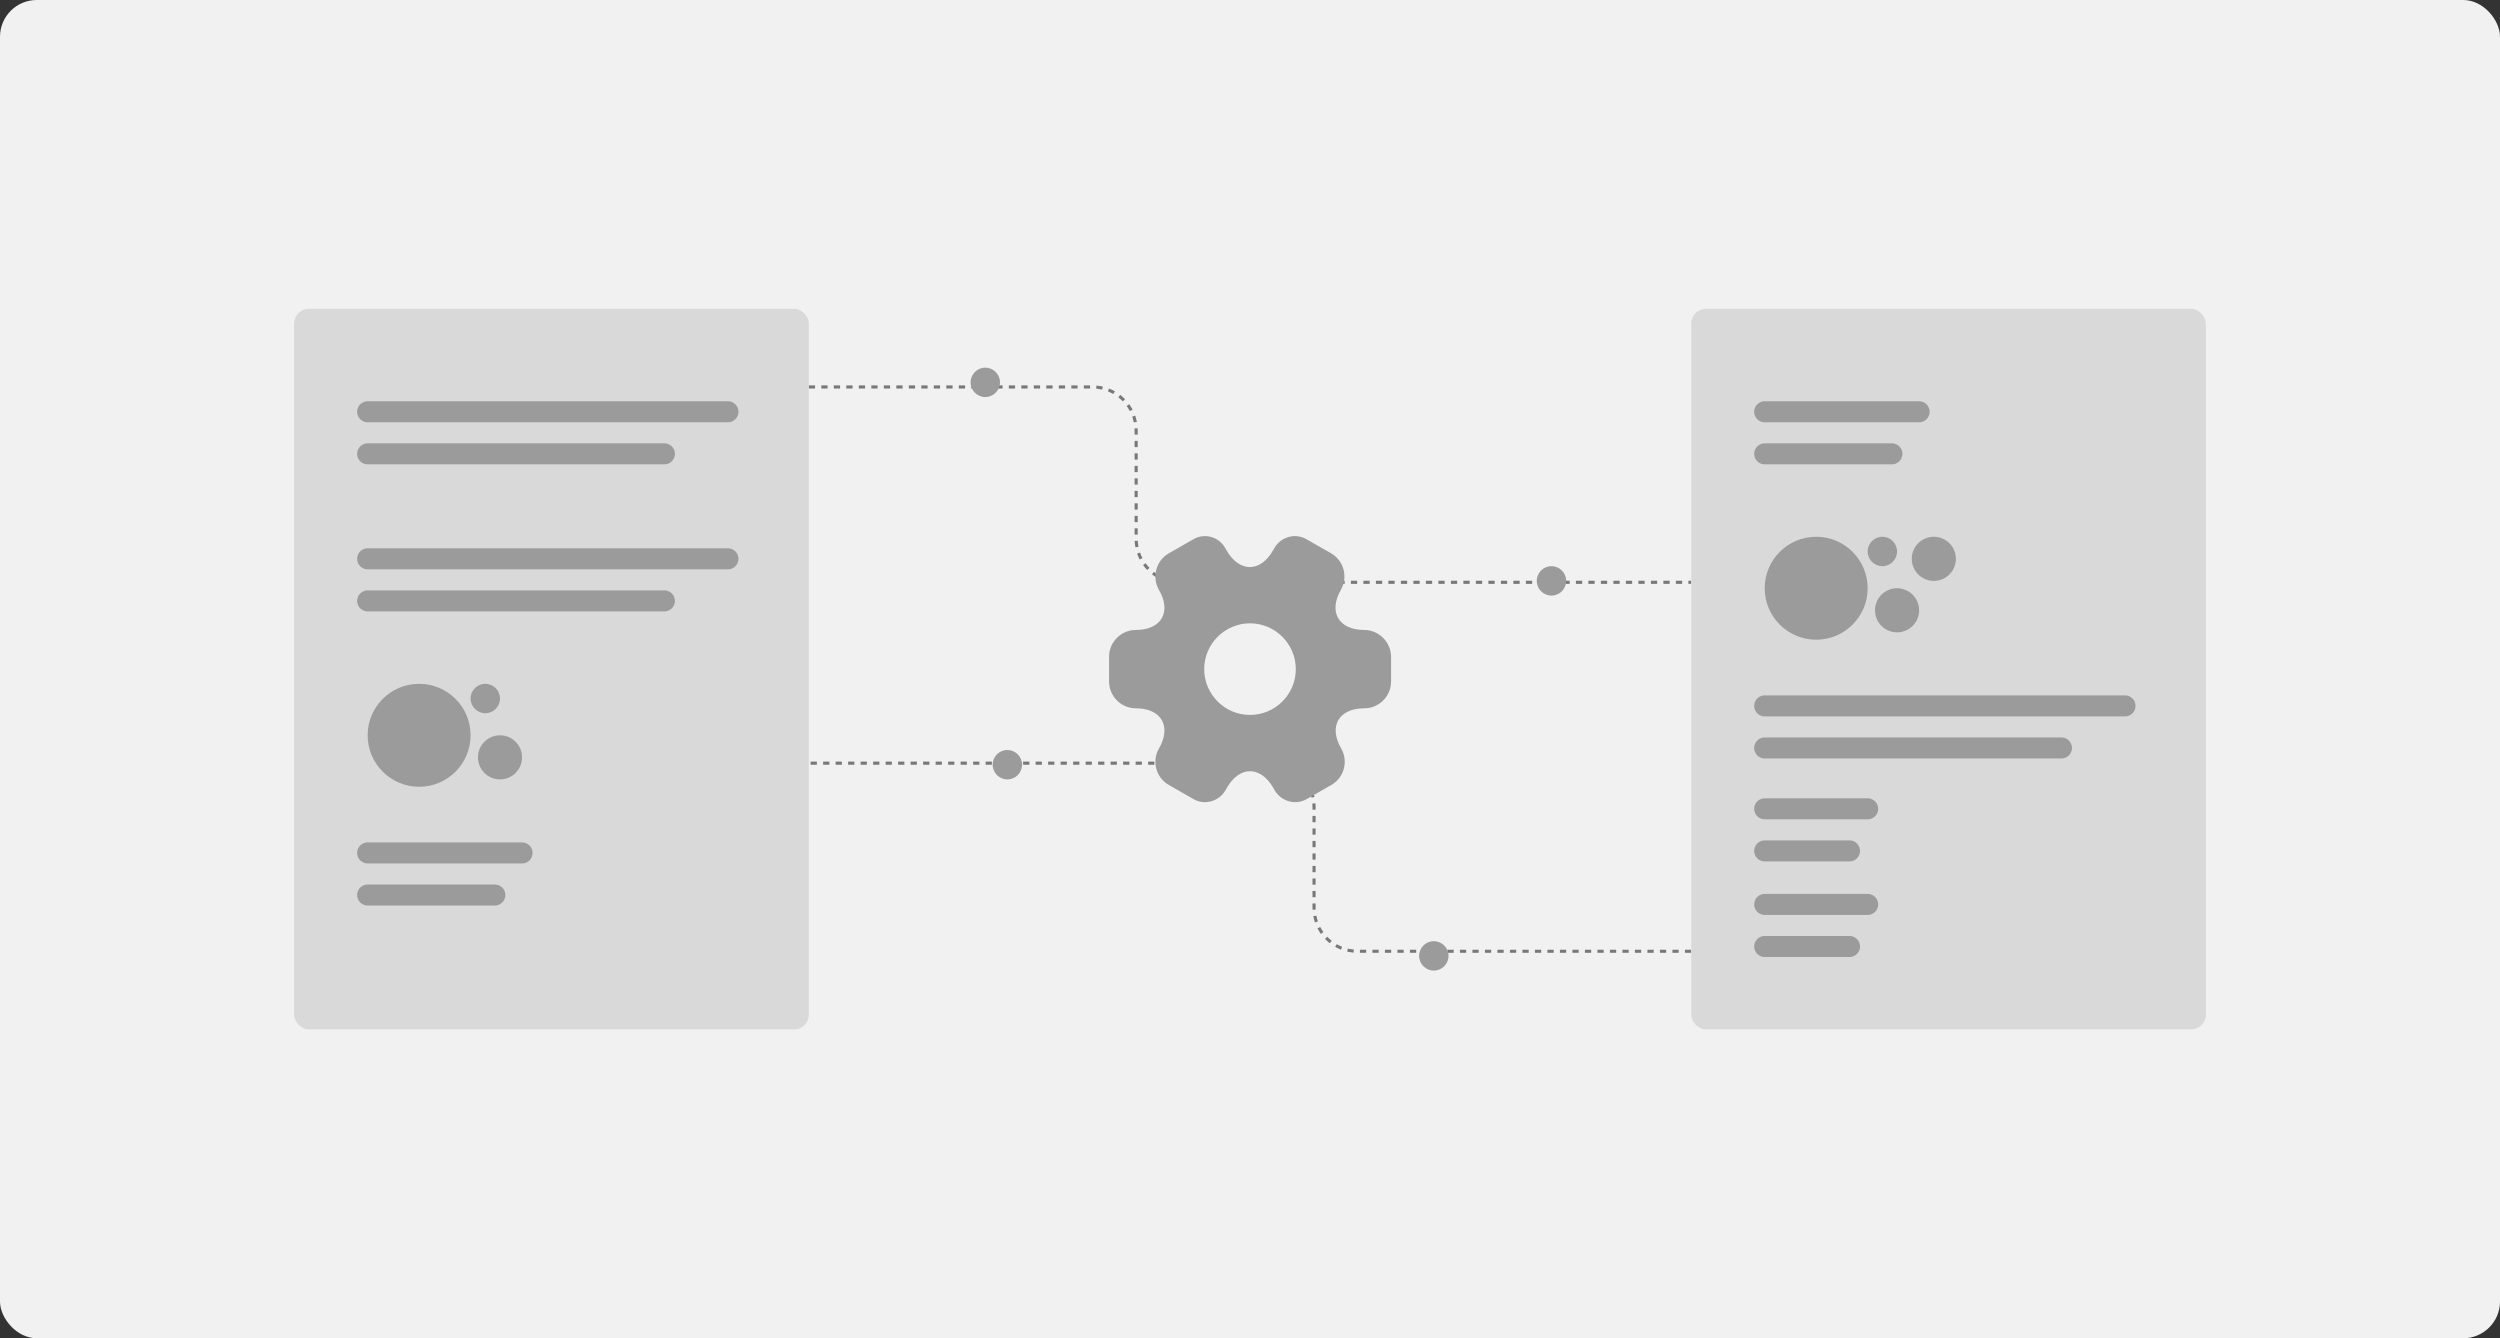 <svg width="340" height="182" viewBox="0 0 340 182" fill="none" xmlns="http://www.w3.org/2000/svg">
<rect x="0" y="0" width="340" height="182" fill="#333333" stroke="none"/>
<rect width="340" height="182" rx="5" fill="#F1F1F1"/>
<path d="M110 52.629H148.597C151.866 52.629 154.516 55.279 154.516 58.548V73.274C154.516 76.543 157.166 79.193 160.436 79.193H230" stroke="black" stroke-opacity="0.5" stroke-width="0.423" stroke-dasharray="0.85 0.85"/>
<path d="M230 129.371H184.629C181.36 129.371 178.71 126.721 178.71 123.452V109.71C178.71 106.441 176.059 103.79 172.79 103.79H110" stroke="black" stroke-opacity="0.5" stroke-width="0.423" stroke-dasharray="0.85 0.85"/>
<circle cx="134" cy="52" r="2" fill="#9B9B9B"/>
<circle cx="211" cy="79" r="2" fill="#9B9B9B"/>
<circle cx="195" cy="130" r="2" fill="#9B9B9B"/>
<circle cx="137" cy="104" r="2" fill="#9B9B9B"/>
<rect x="40" y="42" width="70" height="98" rx="2" fill="#D9D9D9"/>
<circle cx="57" cy="100" r="7" transform="rotate(90 57 100)" fill="#9B9B9B"/>
<circle cx="66" cy="95" r="2" transform="rotate(90 66 95)" fill="#9B9B9B"/>
<circle cx="68" cy="103" r="3" transform="rotate(90 68 103)" fill="#9B9B9B"/>
<path d="M50 56H99" stroke="#9B9B9B" stroke-width="2.86" stroke-linecap="round"/>
<path d="M50 61.722H90.358" stroke="#9B9B9B" stroke-width="2.86" stroke-linecap="round"/>
<path d="M50 76H99" stroke="#9B9B9B" stroke-width="2.86" stroke-linecap="round"/>
<path d="M50 81.722H90.358" stroke="#9B9B9B" stroke-width="2.86" stroke-linecap="round"/>
<path d="M50 116H71" stroke="#9B9B9B" stroke-width="2.86" stroke-linecap="round"/>
<path d="M50 121.722H67.296" stroke="#9B9B9B" stroke-width="2.86" stroke-linecap="round"/>
<rect x="230" y="42" width="70" height="98" rx="2" fill="#D9D9D9"/>
<circle cx="247" cy="80" r="7" transform="rotate(90 247 80)" fill="#9B9B9B"/>
<circle cx="256" cy="75" r="2" transform="rotate(90 256 75)" fill="#9B9B9B"/>
<circle cx="258" cy="83" r="3" transform="rotate(90 258 83)" fill="#9B9B9B"/>
<circle cx="263" cy="76" r="3" transform="rotate(90 263 76)" fill="#9B9B9B"/>
<path d="M240 110H254" stroke="#9B9B9B" stroke-width="2.86" stroke-linecap="round"/>
<path d="M240 115.722H251.531" stroke="#9B9B9B" stroke-width="2.86" stroke-linecap="round"/>
<path d="M240 123H254" stroke="#9B9B9B" stroke-width="2.86" stroke-linecap="round"/>
<path d="M240 128.722H251.531" stroke="#9B9B9B" stroke-width="2.86" stroke-linecap="round"/>
<path d="M240 96H289" stroke="#9B9B9B" stroke-width="2.86" stroke-linecap="round"/>
<path d="M240 101.722H280.358" stroke="#9B9B9B" stroke-width="2.86" stroke-linecap="round"/>
<path d="M240 56H261" stroke="#9B9B9B" stroke-width="2.86" stroke-linecap="round"/>
<path d="M240 61.722H257.296" stroke="#9B9B9B" stroke-width="2.86" stroke-linecap="round"/>
<path d="M185.525 85.674C182.056 85.674 180.637 83.221 182.362 80.212C183.359 78.467 182.765 76.244 181.021 75.247L177.705 73.35C176.191 72.449 174.236 72.986 173.335 74.5L173.124 74.864C171.399 77.873 168.562 77.873 166.818 74.864L166.607 74.5C165.745 72.986 163.79 72.449 162.276 73.35L158.96 75.247C157.216 76.244 156.621 78.487 157.618 80.231C159.362 83.221 157.944 85.674 154.475 85.674C152.481 85.674 150.833 87.303 150.833 89.316V92.689C150.833 94.682 152.462 96.331 154.475 96.331C157.944 96.331 159.362 98.784 157.618 101.793C156.621 103.537 157.216 105.761 158.96 106.757L162.276 108.655C163.79 109.556 165.745 109.019 166.646 107.505L166.856 107.141C168.581 104.132 171.418 104.132 173.162 107.141L173.373 107.505C174.274 109.019 176.229 109.556 177.743 108.655L181.059 106.757C182.803 105.761 183.397 103.518 182.401 101.793C180.656 98.784 182.075 96.331 185.544 96.331C187.537 96.331 189.186 94.701 189.186 92.689V89.316C189.166 87.322 187.537 85.674 185.525 85.674ZM170 97.231C166.569 97.231 163.771 94.433 163.771 91.002C163.771 87.572 166.569 84.773 170 84.773C173.431 84.773 176.229 87.572 176.229 91.002C176.229 94.433 173.431 97.231 170 97.231Z" fill="#9B9B9B"/>
</svg>
